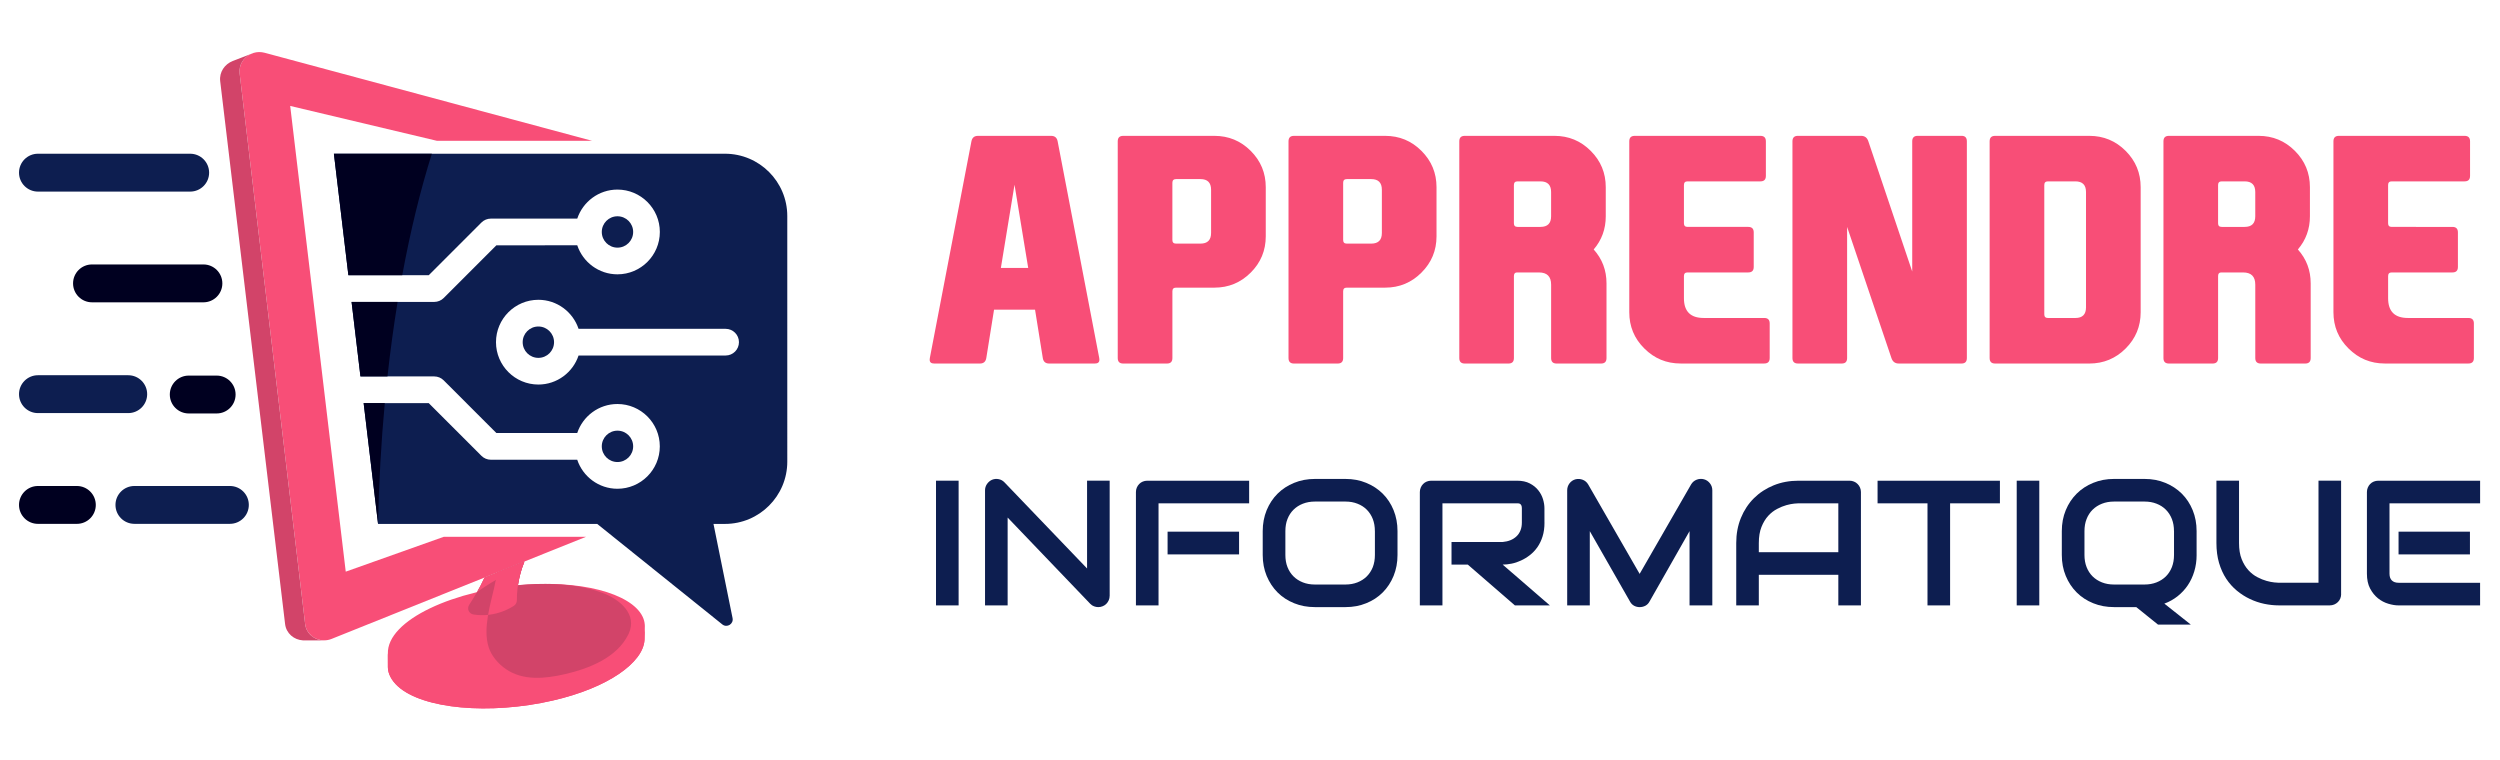 <?xml version="1.0" encoding="utf-8"?>
<!-- Generator: Adobe Illustrator 16.0.0, SVG Export Plug-In . SVG Version: 6.00 Build 0)  -->
<!DOCTYPE svg PUBLIC "-//W3C//DTD SVG 1.1//EN" "http://www.w3.org/Graphics/SVG/1.1/DTD/svg11.dtd">
<svg version="1.1" id="Calque_1" xmlns="http://www.w3.org/2000/svg" xmlns:xlink="http://www.w3.org/1999/xlink" x="0px" y="0px"
	 width="131.5px" height="40px" viewBox="0 0 131.5 40" enable-background="new 0 0 131.5 40" xml:space="preserve">
<g>
	<path fill="#FA7796" d="M20.659-65.506H7.15c-1.18,0-2.136-0.956-2.136-2.138v-13.507l-3.673-3.672v18.614
		c0,2.338,1.896,4.233,4.233,4.233h18.614L20.659-65.506z"/>
	<g>
		<path fill="#0D1E50" d="M12.521-66.705c-0.766,0-1.685-0.271-2.555-1.143c-1.611-1.612-1.09-3.344-0.589-4.034
			c0.03-0.043,0.066-0.084,0.105-0.124l10.513-10.512c0.4-0.401,1.05-0.401,1.45,0c0.401,0.401,0.401,1.05,0,1.45L11.024-70.644
			c-0.033,0.066-0.085,0.197-0.091,0.36c-0.015,0.317,0.148,0.648,0.484,0.983c0.667,0.668,1.22,0.568,1.415,0.503l0.499-0.498
			c0.4-0.399,1.05-0.399,1.45,0c0.4,0.399,0.4,1.05,0,1.45l-0.622,0.623c-0.061,0.06-0.128,0.111-0.201,0.156
			C13.649-66.88,13.134-66.705,12.521-66.705z"/>
	</g>
	<path fill="#0D1E50" d="M14.763-87.158c1.392-0.874,3.17-1.959,5.18-3.113c3.883-2.231,9.355-5.13,14.587-7.06
		c-0.523-0.23-1.1-0.359-1.71-0.359H5.574c-0.996,0-1.911,0.345-2.634,0.921l1.139,1.14c2.808-1.562,6.418-1.151,8.803,1.234
		C14.842-92.436,15.468-89.647,14.763-87.158z"/>
	<path fill="#0D1E50" d="M25.076-76.32c1.084-1.521,2.48-3.642,4.054-6.292c1.771-2.979,4.835-8.443,6.629-13.428
		c-7.638,2.697-16.162,7.765-20.449,10.469c2.668-1.088,5.844-0.552,8.01,1.614C25.387-81.893,25.97-78.907,25.076-76.32z"/>
	<path fill="#0D1E50" d="M30.533-81.777c-1.457,2.448-2.919,4.708-4.14,6.417c2.523-0.766,5.372-0.152,7.365,1.844
		c2.387,2.386,2.796,5.994,1.237,8.803l1.137,1.139c0.577-0.725,0.922-1.639,0.922-2.635v-27.246c0-0.359-0.044-0.708-0.13-1.042
		C35.057-89.667,32.219-84.612,30.533-81.777z"/>
</g>
<path fill="#0D1E50" d="M50.126-65.205l-0.38-1.615c-0.011-0.045-0.038-0.066-0.081-0.066h-3.086c-0.044,0-0.072,0.021-0.083,0.066
	l-0.38,1.615c-0.033,0.11-0.104,0.165-0.214,0.165h-1.997c-0.143,0-0.198-0.071-0.165-0.214l2.97-11.169
	c0.033-0.109,0.109-0.165,0.231-0.165h2.392c0.12,0,0.198,0.056,0.231,0.165l2.97,11.169l0.016,0.064c0,0.1-0.06,0.148-0.182,0.148
	h-2.012C50.235-65.04,50.159-65.094,50.126-65.205z M46.958-68.71c0.021,0.018,0.043,0.025,0.066,0.025h2.178
	c0.021,0,0.044-0.01,0.065-0.025c0.022-0.018,0.027-0.041,0.018-0.074l-1.139-4.783c-0.012-0.043-0.028-0.065-0.049-0.065
	c-0.023,0-0.039,0.022-0.051,0.065l-1.104,4.783C46.931-68.751,46.936-68.728,46.958-68.71z"/>
<path fill="#0D1E50" d="M54.679-65.312c-0.572-0.27-1.015-0.648-1.328-1.14c-0.313-0.489-0.47-1.053-0.47-1.69v-0.43
	c0-0.054,0.019-0.102,0.058-0.14c0.038-0.038,0.085-0.058,0.14-0.058h1.898c0.054,0,0.102,0.02,0.14,0.058
	c0.038,0.038,0.058,0.086,0.058,0.14v0.314c0,0.385,0.143,0.706,0.429,0.965s0.671,0.389,1.154,0.389c0.43,0,0.757-0.111,0.982-0.33
	c0.225-0.221,0.338-0.5,0.338-0.842c0-0.253-0.071-0.471-0.215-0.652c-0.143-0.181-0.343-0.352-0.602-0.511
	c-0.258-0.159-0.657-0.377-1.196-0.651c-0.66-0.33-1.198-0.637-1.616-0.924c-0.418-0.285-0.775-0.653-1.072-1.104
	c-0.298-0.451-0.445-0.996-0.445-1.634c0-0.639,0.151-1.196,0.453-1.676c0.303-0.479,0.729-0.846,1.279-1.104
	c0.55-0.258,1.177-0.387,1.88-0.387c0.737,0,1.392,0.139,1.964,0.42c0.571,0.28,1.018,0.674,1.336,1.18
	c0.319,0.507,0.479,1.089,0.479,1.749v0.33c0,0.055-0.019,0.102-0.058,0.141s-0.086,0.058-0.141,0.058h-1.897
	c-0.054,0-0.102-0.019-0.14-0.058s-0.058-0.086-0.058-0.141v-0.297c0-0.396-0.139-0.727-0.413-0.99
	c-0.274-0.264-0.648-0.396-1.121-0.396c-0.396,0-0.707,0.103-0.932,0.306c-0.227,0.203-0.339,0.485-0.339,0.851
	c0,0.252,0.066,0.473,0.198,0.66c0.132,0.188,0.335,0.364,0.609,0.535c0.275,0.17,0.693,0.395,1.255,0.668l0.346,0.198
	c0.638,0.353,1.136,0.657,1.493,0.916c0.357,0.258,0.657,0.585,0.899,0.979c0.241,0.396,0.362,0.875,0.362,1.437
	c0,1.001-0.338,1.796-1.014,2.384c-0.677,0.588-1.575,0.883-2.698,0.883C55.917-64.908,55.251-65.042,54.679-65.312z"/>
<path fill="#0D1E50" d="M63.258-65.312c-0.572-0.27-1.015-0.648-1.327-1.14c-0.313-0.489-0.472-1.053-0.472-1.69v-0.43
	c0-0.054,0.021-0.102,0.059-0.14c0.039-0.038,0.085-0.058,0.14-0.058h1.898c0.055,0,0.102,0.02,0.14,0.058
	c0.038,0.038,0.058,0.086,0.058,0.14v0.314c0,0.385,0.143,0.706,0.429,0.965c0.286,0.259,0.671,0.389,1.155,0.389
	c0.429,0,0.756-0.111,0.981-0.33c0.225-0.221,0.338-0.5,0.338-0.842c0-0.253-0.071-0.471-0.214-0.652
	c-0.144-0.181-0.345-0.352-0.603-0.511c-0.258-0.159-0.657-0.377-1.196-0.651c-0.66-0.33-1.198-0.637-1.616-0.924
	c-0.418-0.285-0.775-0.653-1.072-1.104c-0.298-0.451-0.445-0.996-0.445-1.634c0-0.639,0.15-1.196,0.453-1.676
	c0.303-0.479,0.729-0.846,1.278-1.104c0.55-0.258,1.177-0.387,1.881-0.387c0.737,0,1.392,0.139,1.963,0.42
	c0.573,0.28,1.019,0.674,1.336,1.18c0.32,0.507,0.479,1.089,0.479,1.749v0.33c0,0.055-0.021,0.102-0.058,0.141
	c-0.039,0.039-0.086,0.058-0.141,0.058h-1.896c-0.056,0-0.103-0.019-0.141-0.058s-0.059-0.086-0.059-0.141v-0.297
	c0-0.396-0.138-0.727-0.412-0.99s-0.649-0.396-1.121-0.396c-0.396,0-0.707,0.103-0.933,0.306s-0.338,0.485-0.338,0.851
	c0,0.252,0.065,0.473,0.198,0.66c0.132,0.188,0.336,0.364,0.61,0.535c0.275,0.17,0.692,0.395,1.254,0.668l0.346,0.198
	c0.638,0.353,1.136,0.657,1.493,0.916c0.357,0.258,0.657,0.585,0.899,0.979c0.242,0.396,0.362,0.875,0.362,1.437
	c0,1.001-0.338,1.796-1.016,2.384c-0.676,0.588-1.575,0.883-2.697,0.883C64.496-64.908,63.83-65.042,63.258-65.312z"/>
<path fill="#0D1E50" d="M72.083-65.369c-0.57-0.309-1.015-0.74-1.326-1.296c-0.313-0.555-0.471-1.194-0.471-1.922v-7.804
	c0-0.055,0.02-0.104,0.057-0.141c0.039-0.037,0.086-0.058,0.142-0.058h1.931c0.057,0,0.103,0.021,0.142,0.058
	c0.038,0.037,0.058,0.086,0.058,0.141v7.918c0,0.474,0.133,0.854,0.396,1.14s0.615,0.429,1.056,0.429s0.792-0.143,1.058-0.429
	c0.264-0.286,0.395-0.666,0.395-1.14v-7.918c0-0.055,0.02-0.104,0.059-0.141s0.086-0.058,0.141-0.058h1.932
	c0.055,0,0.102,0.021,0.139,0.058c0.039,0.037,0.06,0.086,0.06,0.141v7.804c0,0.728-0.157,1.367-0.472,1.922
	c-0.313,0.556-0.756,0.987-1.328,1.296c-0.57,0.307-1.23,0.461-1.979,0.461S72.656-65.062,72.083-65.369z"/>
<path fill="#0D1E50" d="M84.706-65.205l-1.668-4.554c-0.021-0.043-0.05-0.065-0.082-0.065h-1.039c-0.056,0-0.082,0.027-0.082,0.082
	v4.504c0,0.057-0.021,0.104-0.059,0.141c-0.039,0.039-0.085,0.059-0.141,0.059h-1.93c-0.057,0-0.104-0.02-0.142-0.059
	c-0.038-0.037-0.058-0.084-0.058-0.141V-76.39c0-0.055,0.02-0.104,0.058-0.141s0.085-0.058,0.142-0.058h4.024
	c0.647,0,1.226,0.146,1.731,0.437c0.506,0.293,0.896,0.701,1.172,1.229c0.273,0.528,0.412,1.133,0.412,1.813
	c0,0.705-0.154,1.314-0.463,1.832c-0.308,0.518-0.742,0.901-1.303,1.154c-0.056,0.021-0.07,0.061-0.05,0.115l1.881,4.734
	c0.011,0.021,0.017,0.049,0.017,0.082c0,0.1-0.061,0.148-0.182,0.148h-2.012C84.814-65.04,84.737-65.094,84.706-65.205z
	 M81.834-74.508v2.819c0,0.057,0.026,0.084,0.082,0.084h1.436c0.406,0,0.736-0.137,0.99-0.404c0.253-0.271,0.38-0.631,0.38-1.081
	c0-0.462-0.127-0.827-0.38-1.097c-0.254-0.271-0.584-0.405-0.99-0.405h-1.436C81.861-74.592,81.834-74.562,81.834-74.508z"/>
<path fill="#0D1E50" d="M94.504-65.205l-0.379-1.615c-0.013-0.045-0.039-0.066-0.082-0.066h-3.086c-0.045,0-0.071,0.021-0.082,0.066
	l-0.381,1.615c-0.031,0.11-0.104,0.165-0.215,0.165h-1.996c-0.143,0-0.197-0.071-0.164-0.214l2.971-11.169
	c0.031-0.109,0.109-0.165,0.229-0.165h2.392c0.121,0,0.199,0.056,0.231,0.165l2.97,11.169l0.018,0.064
	c0,0.1-0.061,0.148-0.182,0.148h-2.014C94.613-65.04,94.538-65.094,94.504-65.205z M91.336-68.71
	c0.021,0.018,0.043,0.025,0.066,0.025h2.178c0.021,0,0.043-0.01,0.065-0.025s0.026-0.041,0.017-0.074l-1.139-4.783
	c-0.012-0.043-0.027-0.065-0.049-0.065s-0.039,0.022-0.051,0.065l-1.104,4.783C91.309-68.751,91.315-68.728,91.336-68.71z"/>
<path fill="#0D1E50" d="M103.883-76.529c0.037-0.039,0.086-0.059,0.141-0.059h1.914c0.055,0,0.102,0.02,0.141,0.059
	c0.039,0.036,0.059,0.086,0.059,0.139v11.152c0,0.057-0.02,0.104-0.059,0.141c-0.039,0.039-0.086,0.059-0.141,0.059h-2.014
	c-0.109,0-0.188-0.05-0.23-0.148l-3.15-6.715c-0.021-0.033-0.043-0.049-0.065-0.049s-0.033,0.021-0.033,0.065l0.017,6.647
	c0,0.057-0.02,0.104-0.058,0.141c-0.038,0.039-0.085,0.059-0.14,0.059H98.35c-0.055,0-0.104-0.02-0.141-0.059
	c-0.039-0.037-0.059-0.084-0.059-0.141V-76.39c0-0.055,0.02-0.104,0.059-0.141c0.037-0.037,0.086-0.058,0.141-0.058h1.996
	c0.109,0,0.188,0.05,0.23,0.147l3.15,6.715c0.021,0.033,0.045,0.051,0.066,0.051c0.021,0,0.033-0.023,0.033-0.067v-6.647
	C103.827-76.443,103.845-76.493,103.883-76.529z"/>
<path fill="#0D1E50" d="M109.484-65.353c-0.571-0.297-1.015-0.722-1.328-1.271s-0.471-1.188-0.471-1.913v-4.586
	c0-0.715,0.157-1.346,0.471-1.891c0.314-0.543,0.757-0.965,1.328-1.262s1.229-0.444,1.979-0.444c0.746,0,1.406,0.146,1.979,0.437
	c0.572,0.292,1.016,0.702,1.328,1.229c0.313,0.528,0.471,1.144,0.471,1.847v0.084c0,0.055-0.02,0.104-0.059,0.146
	c-0.038,0.045-0.085,0.067-0.141,0.067l-1.931,0.081c-0.132,0-0.196-0.061-0.196-0.182v-0.215c0-0.449-0.134-0.813-0.397-1.088
	c-0.265-0.275-0.615-0.412-1.056-0.412c-0.439,0-0.791,0.137-1.056,0.412c-0.265,0.274-0.396,0.639-0.396,1.088v4.834
	c0,0.451,0.132,0.812,0.396,1.082c0.265,0.269,0.615,0.402,1.056,0.402c0.439,0,0.791-0.135,1.056-0.402
	c0.265-0.271,0.397-0.631,0.397-1.082v-0.213c0-0.121,0.064-0.183,0.196-0.183l1.931,0.083c0.056,0,0.103,0.02,0.141,0.059
	c0.039,0.037,0.059,0.084,0.059,0.141v0.049c0,0.704-0.156,1.325-0.471,1.864s-0.756,0.954-1.328,1.245
	c-0.572,0.292-1.232,0.438-1.979,0.438C110.715-64.908,110.056-65.056,109.484-65.353z"/>
<path fill="#0D1E50" d="M123.696-74.648c-0.037,0.037-0.085,0.057-0.14,0.057h-4.423c-0.055,0-0.081,0.029-0.081,0.084v2.572
	c0,0.056,0.026,0.082,0.081,0.082h2.757c0.055,0,0.103,0.021,0.14,0.059c0.038,0.039,0.059,0.085,0.059,0.141v1.602
	c0,0.054-0.021,0.102-0.059,0.14c-0.037,0.039-0.085,0.058-0.14,0.058h-2.757c-0.055,0-0.081,0.027-0.081,0.082v2.656
	c0,0.057,0.026,0.083,0.081,0.083h4.423c0.055,0,0.103,0.019,0.14,0.058c0.039,0.039,0.059,0.086,0.059,0.142v1.601
	c0,0.055-0.02,0.103-0.059,0.141c-0.037,0.037-0.085,0.058-0.14,0.058h-6.632c-0.057,0-0.104-0.021-0.141-0.058
	c-0.039-0.038-0.059-0.086-0.059-0.141V-76.39c0-0.055,0.02-0.104,0.059-0.141c0.037-0.037,0.084-0.058,0.141-0.058h6.632
	c0.055,0,0.103,0.021,0.14,0.058c0.039,0.037,0.059,0.086,0.059,0.141v1.601C123.754-74.734,123.735-74.687,123.696-74.648z"/>
<path fill="#0D1E50" d="M126.625-65.312c-0.572-0.27-1.016-0.648-1.328-1.14c-0.313-0.489-0.471-1.053-0.471-1.69v-0.43
	c0-0.054,0.02-0.102,0.059-0.14c0.037-0.038,0.085-0.058,0.14-0.058h1.897c0.055,0,0.103,0.02,0.141,0.058s0.057,0.086,0.057,0.14
	v0.314c0,0.385,0.145,0.706,0.43,0.965c0.287,0.259,0.671,0.389,1.156,0.389c0.428,0,0.756-0.111,0.979-0.33
	c0.226-0.221,0.339-0.5,0.339-0.842c0-0.253-0.07-0.471-0.214-0.652c-0.144-0.181-0.345-0.352-0.603-0.511
	c-0.26-0.159-0.658-0.377-1.196-0.651c-0.66-0.33-1.198-0.637-1.617-0.924c-0.418-0.285-0.774-0.653-1.071-1.104
	c-0.298-0.451-0.445-0.996-0.445-1.634c0-0.639,0.15-1.196,0.453-1.676c0.303-0.479,0.729-0.846,1.278-1.104
	c0.55-0.258,1.177-0.387,1.882-0.387c0.736,0,1.391,0.139,1.963,0.42c0.572,0.28,1.018,0.674,1.336,1.18
	c0.318,0.507,0.479,1.089,0.479,1.749v0.33c0,0.055-0.02,0.102-0.059,0.141c-0.037,0.039-0.084,0.058-0.14,0.058h-1.896
	c-0.057,0-0.104-0.019-0.141-0.058c-0.039-0.039-0.06-0.086-0.06-0.141v-0.297c0-0.396-0.138-0.727-0.412-0.99
	s-0.649-0.396-1.122-0.396c-0.396,0-0.706,0.103-0.932,0.306c-0.227,0.203-0.338,0.485-0.338,0.851c0,0.252,0.064,0.473,0.197,0.66
	s0.336,0.364,0.609,0.535c0.275,0.17,0.691,0.395,1.255,0.668l0.347,0.198c0.637,0.353,1.135,0.657,1.492,0.916
	c0.357,0.258,0.656,0.585,0.899,0.979c0.241,0.396,0.362,0.875,0.362,1.437c0,1.001-0.338,1.796-1.016,2.384
	c-0.677,0.588-1.574,0.883-2.697,0.883C127.862-64.908,127.197-65.042,126.625-65.312z"/>
<g>
	<path fill="#0D1E50" d="M47.654-81.684h-2.228v-12.553h8.537c0.811,0,1.538,0.11,2.186,0.329c0.646,0.22,1.2,0.534,1.662,0.945
		c0.461,0.41,0.815,0.902,1.063,1.477c0.247,0.573,0.371,1.214,0.371,1.923s-0.124,1.353-0.372,1.932
		c-0.247,0.58-0.603,1.074-1.064,1.485c-0.462,0.41-1.017,0.729-1.664,0.953s-1.377,0.337-2.188,0.337h-6.303V-81.684z M47.654-87.1
		h6.305c0.946,0,1.692-0.223,2.239-0.667c0.547-0.444,0.82-1.043,0.82-1.797c0-0.753-0.273-1.353-0.82-1.797
		c-0.547-0.444-1.293-0.666-2.239-0.666h-6.305V-87.1z"/>
	<path fill="#0D1E50" d="M62.13-81.684h-2.228v-12.553h9.364c0.675,0,1.285,0.102,1.831,0.304c0.545,0.203,1.012,0.487,1.399,0.853
		c0.389,0.365,0.688,0.807,0.902,1.324c0.214,0.517,0.32,1.091,0.32,1.721c0,1.002-0.247,1.843-0.742,2.522
		c-0.495,0.681-1.164,1.167-2.008,1.46l2.193,4.37H70.68l-2.146-4.134H62.13V-81.684z M62.13-88.062h7.133
		c0.676,0,1.217-0.178,1.622-0.531c0.406-0.354,0.609-0.836,0.609-1.443c0-0.607-0.203-1.091-0.609-1.45
		c-0.405-0.36-0.946-0.54-1.622-0.54H62.13V-88.062z"/>
	<path fill="#0D1E50" d="M82.36-81.193c-1.17,0-2.23-0.164-3.181-0.489c-0.951-0.327-1.765-0.785-2.438-1.376
		c-0.675-0.59-1.197-1.302-1.568-2.134s-0.557-1.755-0.557-2.768c0-1.012,0.186-1.937,0.557-2.775
		c0.371-0.838,0.895-1.555,1.568-2.15c0.676-0.597,1.487-1.058,2.438-1.384c0.95-0.326,2.011-0.489,3.181-0.489
		c1.158,0,2.213,0.163,3.163,0.489s1.765,0.787,2.438,1.384c0.675,0.596,1.197,1.313,1.567,2.15
		c0.371,0.839,0.558,1.764,0.558,2.775c0,1.013-0.187,1.936-0.558,2.768c-0.37,0.832-0.894,1.544-1.567,2.134
		c-0.676,0.591-1.488,1.049-2.438,1.376C84.573-81.357,83.519-81.193,82.36-81.193z M82.36-92.549c-0.82,0-1.572,0.109-2.253,0.328
		c-0.681,0.22-1.263,0.531-1.746,0.935c-0.483,0.405-0.856,0.888-1.122,1.449c-0.265,0.561-0.396,1.184-0.396,1.869
		c0,0.674,0.133,1.291,0.396,1.853c0.264,0.563,0.639,1.044,1.122,1.448s1.065,0.716,1.746,0.935
		c0.681,0.219,1.433,0.328,2.253,0.328s1.568-0.109,2.243-0.328c0.676-0.219,1.255-0.53,1.737-0.935
		c0.484-0.405,0.857-0.887,1.123-1.448c0.264-0.562,0.396-1.179,0.396-1.853c0-0.686-0.133-1.308-0.396-1.869
		c-0.266-0.562-0.639-1.044-1.123-1.449c-0.482-0.403-1.063-0.715-1.737-0.935C83.929-92.439,83.181-92.549,82.36-92.549z"/>
</g>
<g>
	<path fill="#FA7796" d="M132.333-89.978H93.42c0.187,0.63,0.283,1.3,0.283,2.017c0,0.475-0.045,0.928-0.125,1.362h37.437
		L132.333-89.978z"/>
</g>
<circle fill="#0D1E50" cx="32.479" cy="12.201" r="0.825"/>
<circle fill="#0D1E50" cx="32.479" cy="23.478" r="0.825"/>
<circle fill="#0D1E50" cx="28.318" cy="17.999" r="0.825"/>
<path fill="#0D1E50" d="M38.133,8.086h-20.57l0.762,6.391h4.227l2.771-2.772c0.132-0.132,0.31-0.206,0.497-0.206h4.544
	c0.295-0.886,1.131-1.527,2.115-1.527c1.229,0,2.229,1,2.229,2.229s-1,2.229-2.229,2.229c-0.984,0-1.82-0.641-2.115-1.527H26.11
	l-2.772,2.772c-0.131,0.132-0.31,0.206-0.496,0.206h-4.35l0.467,3.919h3.882c0.187,0,0.365,0.074,0.496,0.205l2.772,2.772h4.253
	c0.295-0.886,1.131-1.526,2.115-1.526c1.229,0,2.229,0.999,2.229,2.229c0,1.229-1,2.229-2.229,2.229
	c-0.984,0-1.82-0.642-2.115-1.527H25.82c-0.187,0-0.365-0.074-0.497-0.206l-2.771-2.771h-3.424l0.757,6.348l0,0.003l0,0.002h11.528
	l6.584,5.289c0.247,0.191,0.598-0.027,0.536-0.333l-1.004-4.956h0.604c1.81,0,3.278-1.467,3.278-3.277V11.364
	C41.411,9.553,39.943,8.086,38.133,8.086z M38.167,18.7h-7.735c-0.294,0.886-1.131,1.527-2.114,1.527c-1.229,0-2.229-1-2.229-2.229
	c0-1.229,1-2.229,2.229-2.229c0.983,0,1.819,0.641,2.114,1.527h7.735c0.388,0,0.702,0.314,0.702,0.702
	C38.869,18.386,38.555,18.7,38.167,18.7z"/>
<path fill="#000020" d="M20.24,21.202c-0.189,2.041-0.31,4.165-0.355,6.348v0.003l-0.758-6.351H20.24z"/>
<path fill="#000020" d="M20.914,15.88c-0.206,1.262-0.384,2.571-0.533,3.919h-1.421l-0.467-3.919H20.914z"/>
<path fill="#000020" d="M22.715,8.086c-0.605,1.924-1.129,4.07-1.557,6.391h-2.833l-0.762-6.391H22.715z"/>
<path fill="#F84E77" d="M18.186,30.069L15.264,5.572l7.712,1.833h8.162l-17.222-4.63c-0.198-0.053-0.394-0.046-0.573,0.007l-0.001,0
	l-0.155,0.06c-0.376,0.181-0.636,0.578-0.582,1.026l3.445,28.957c0.061,0.511,0.503,0.858,0.994,0.858h0.006
	c0.129,0,0.261-0.024,0.391-0.076l8.046-3.229l0.654-0.263l1.444-0.579h0l3.24-1.3h-7.481L18.186,30.069z"/>
<path fill="#D24469" d="M17.044,33.685h-1.111v-0.001c-0.468-0.027-0.878-0.367-0.937-0.857L11.582,4.269
	c-0.057-0.478,0.24-0.897,0.657-1.059l0.033-0.013l0.915-0.354c-0.376,0.181-0.636,0.577-0.582,1.026l3.445,28.957
	C16.11,33.336,16.552,33.685,17.044,33.685z"/>
<g>
	<path fill="#F84E77" d="M33.919,32.93l-0.002,0.08l-0.013,0.567c0,0.026,0,0.052-0.002,0.079v0.008
		c-0.074,1.188-1.913,2.516-4.828,3.185c-0.411,0.095-0.825,0.173-1.243,0.235c-0.412,0.061-0.825,0.107-1.24,0.137
		c-0.4,0.029-0.803,0.044-1.204,0.041c-0.38-0.002-0.761-0.02-1.139-0.053c-0.35-0.033-0.699-0.08-1.045-0.146
		c-0.312-0.061-0.621-0.137-0.923-0.237c-0.265-0.087-0.525-0.192-0.772-0.325c-0.211-0.113-0.415-0.248-0.592-0.412
		c-0.154-0.141-0.289-0.307-0.384-0.494c-0.079-0.158-0.13-0.322-0.13-0.498c0-0.125-0.002-0.709-0.002-0.711h0.002
		c-0.062-1.776,3.532-3.393,7.395-3.641c3.254-0.207,5.746,0.651,6.083,1.902c0.019,0.07,0.031,0.143,0.036,0.216
		C33.918,32.885,33.919,32.908,33.919,32.93z"/>
	<path fill="#D24469" d="M27.445,29.92c-0.141,0.442-0.261,1.01-0.258,1.658c0,0.115-0.059,0.227-0.161,0.291
		c-0.238,0.152-0.719,0.407-1.352,0.474c-0.237,0.024-0.495,0.023-0.769-0.021c-0.242-0.038-0.358-0.305-0.225-0.508
		c0.104-0.162,0.231-0.363,0.362-0.589c0.152-0.26,0.309-0.552,0.443-0.847l0.654-0.263l1.443-0.579h0
		C27.538,29.65,27.491,29.779,27.445,29.92z"/>
	<path fill="#F84E77" d="M33.917,33.01l-0.013,0.567c0,0.026,0,0.052-0.002,0.079v0.008c-0.074,1.188-1.913,2.516-4.828,3.185
		c-0.411,0.095-0.825,0.173-1.242,0.235c-0.412,0.061-0.826,0.107-1.241,0.137c-0.4,0.029-0.803,0.043-1.204,0.041
		c-0.38-0.002-0.761-0.02-1.139-0.054c-0.351-0.032-0.7-0.079-1.045-0.146c-0.312-0.061-0.621-0.138-0.923-0.237
		c-0.265-0.087-0.525-0.192-0.772-0.325c-0.212-0.113-0.415-0.248-0.592-0.411c-0.154-0.142-0.29-0.308-0.384-0.495
		c-0.079-0.158-0.13-0.322-0.13-0.498c0-0.125-0.002-0.709-0.002-0.711h0.002c0.002,0.066,0.009,0.133,0.022,0.199
		c0.359,1.895,4.67,2.537,8.665,1.618C32.012,35.531,33.853,34.198,33.917,33.01z"/>
	<path fill="#D24469" d="M33.067,33.337c-0.006,0.014-0.013,0.027-0.02,0.04c-0.599,1.221-2.069,1.792-3.334,2.084
		c-1.044,0.239-2.198,0.359-3.108-0.27c-0.393-0.271-0.751-0.684-0.899-1.139c-0.168-0.519-0.13-1.1-0.045-1.635
		c0.078-0.49,0.207-0.973,0.322-1.457c0.071-0.299,0.122-0.582,0.157-0.845l1.443-0.579h0c-0.128,0.316-0.265,0.741-0.34,1.244
		c0.016-0.001,0.032-0.002,0.048-0.004c0.042-0.004,0.085-0.008,0.127-0.012s0.084-0.008,0.127-0.01
		c0.064-0.006,0.129-0.01,0.193-0.014c0.148-0.01,0.293-0.017,0.438-0.021c0.17-0.006,0.338-0.008,0.502-0.007h0.04
		c1.002,0.009,2.032,0.123,2.967,0.47C32.577,31.514,33.551,32.299,33.067,33.337z"/>
	<path fill="#F84E77" d="M27.187,31.578c0,0.115-0.059,0.227-0.161,0.291c-0.238,0.152-0.719,0.407-1.352,0.474
		c0.079-0.466,0.2-0.923,0.309-1.382c0.071-0.299,0.122-0.582,0.157-0.845l1.443-0.579C27.393,30.008,27.183,30.723,27.187,31.578z"
		/>
	<path fill="#F84E77" d="M27.584,29.537c-0.035,0.086-0.071,0.182-0.105,0.285c-1.214,0.457-2.39,1.325-2.39,1.325
		c0.137-0.239,0.277-0.503,0.398-0.769L27.584,29.537z"/>
</g>
<path fill="#0D1E50" d="M1.996,10.078h8.008c0.55,0,0.996-0.446,0.996-0.996c0-0.55-0.446-0.996-0.996-0.996H1.996
	C1.446,8.086,1,8.532,1,9.082C1,9.632,1.446,10.078,1.996,10.078z"/>
<path fill="#000020" d="M4.839,13.91c-0.55,0-0.996,0.446-0.996,0.996s0.446,0.996,0.996,0.996H10.7c0.55,0,0.996-0.446,0.996-0.996
	S11.25,13.91,10.7,13.91H4.839z"/>
<path fill="#000020" d="M9.928,19.756c-0.55,0-0.996,0.446-0.996,0.996c0,0.551,0.446,0.996,0.996,0.996h1.468
	c0.55,0,0.996-0.445,0.996-0.996c0-0.549-0.446-0.996-0.996-0.996H9.928z"/>
<path fill="#0D1E50" d="M1.996,21.729h4.749c0.55,0,0.996-0.445,0.996-0.996c0-0.55-0.446-0.996-0.996-0.996H1.996
	C1.446,19.737,1,20.183,1,20.732C1,21.283,1.446,21.729,1.996,21.729z"/>
<path fill="#0D1E50" d="M12.093,25.563H7.07c-0.55,0-0.996,0.446-0.996,0.995c0,0.551,0.446,0.996,0.996,0.996h5.022
	c0.55,0,0.996-0.445,0.996-0.996C13.089,26.01,12.643,25.563,12.093,25.563z"/>
<path fill="#000020" d="M4.042,25.563H1.996C1.446,25.563,1,26.01,1,26.559c0,0.551,0.446,0.996,0.996,0.996h2.047
	c0.55,0,0.996-0.445,0.996-0.996C5.038,26.01,4.593,25.563,4.042,25.563z"/>
<g>
	<path fill="#F84E77" d="M52.287,16.287l-0.408,2.547c-0.032,0.192-0.144,0.288-0.335,0.288h-2.403c-0.16,0-0.24-0.066-0.24-0.2
		c0-0.026,0.002-0.056,0.008-0.088l2.188-11.4c0.037-0.193,0.152-0.288,0.343-0.288h3.849c0.191,0,0.306,0.095,0.343,0.288
		l2.188,11.4c0.005,0.032,0.008,0.062,0.008,0.088c0,0.134-0.08,0.2-0.239,0.2h-2.403c-0.192,0-0.304-0.096-0.335-0.288
		l-0.408-2.547H52.287z M53.364,9.716l-0.718,4.376h1.437L53.364,9.716z"/>
	<path fill="#F84E77" d="M66.579,12.431c0,0.746-0.264,1.381-0.791,1.908s-1.164,0.791-1.908,0.791h-2.02
		c-0.128,0-0.192,0.063-0.192,0.191v3.513c0,0.192-0.096,0.288-0.287,0.288h-2.3c-0.192,0-0.288-0.096-0.288-0.288v-11.4
		c0-0.193,0.096-0.288,0.288-0.288h4.799c0.744,0,1.381,0.263,1.908,0.79s0.791,1.163,0.791,1.908V12.431z M61.667,9.613v3.01
		c0,0.128,0.064,0.191,0.192,0.191h1.285c0.372,0,0.559-0.186,0.559-0.56V9.98c0-0.373-0.187-0.56-0.559-0.56H61.86
		C61.732,9.421,61.667,9.485,61.667,9.613z"/>
	<path fill="#F84E77" d="M75.561,12.431c0,0.746-0.264,1.381-0.792,1.908c-0.526,0.527-1.162,0.791-1.908,0.791h-2.02
		c-0.128,0-0.191,0.063-0.191,0.191v3.513c0,0.192-0.097,0.288-0.287,0.288h-2.3c-0.191,0-0.287-0.096-0.287-0.288v-11.4
		c0-0.193,0.096-0.288,0.287-0.288h4.798c0.746,0,1.382,0.263,1.908,0.79c0.528,0.527,0.792,1.163,0.792,1.908V12.431z M70.65,9.613
		v3.01c0,0.128,0.063,0.191,0.191,0.191h1.286c0.372,0,0.559-0.186,0.559-0.56V9.98c0-0.373-0.187-0.56-0.559-0.56h-1.286
		C70.713,9.421,70.65,9.485,70.65,9.613z"/>
	<path fill="#F84E77" d="M83.832,13.126c0.447,0.5,0.67,1.093,0.67,1.78v3.928c0,0.192-0.095,0.288-0.286,0.288h-2.34
		c-0.191,0-0.287-0.096-0.287-0.288v-3.863c0-0.427-0.214-0.64-0.639-0.64h-1.158c-0.106,0-0.16,0.063-0.16,0.191v4.312
		c0,0.192-0.095,0.288-0.287,0.288h-2.299c-0.192,0-0.287-0.096-0.287-0.288v-11.4c0-0.193,0.095-0.288,0.287-0.288h4.719
		c0.745,0,1.381,0.263,1.907,0.79c0.528,0.527,0.791,1.163,0.791,1.908v1.533c0,0.666-0.21,1.246-0.631,1.741V13.126z M79.631,9.732
		v2.013c0,0.128,0.064,0.19,0.191,0.19h1.207c0.372,0,0.559-0.186,0.559-0.559V10.1c0-0.373-0.187-0.56-0.559-0.56h-1.207
		C79.696,9.54,79.631,9.604,79.631,9.732z"/>
	<path fill="#F84E77" d="M85.7,16.424v-8.99c0-0.193,0.096-0.288,0.288-0.288h6.611c0.19,0,0.286,0.095,0.286,0.288v1.819
		c0,0.192-0.096,0.287-0.286,0.287h-3.834c-0.127,0-0.19,0.064-0.19,0.192v2.013c0,0.128,0.063,0.19,0.19,0.19h3.194
		c0.191,0,0.287,0.097,0.287,0.288v1.82c0,0.191-0.096,0.287-0.287,0.287h-3.194c-0.127,0-0.19,0.063-0.19,0.191v1.166
		c0,0.692,0.346,1.038,1.038,1.038h3.186c0.19,0,0.287,0.096,0.287,0.287v1.82c0,0.192-0.097,0.288-0.287,0.288h-4.399
		c-0.746,0-1.382-0.264-1.908-0.791C85.962,17.805,85.7,17.169,85.7,16.424z"/>
	<path fill="#F84E77" d="M100.583,14.283v-6.85c0-0.193,0.097-0.288,0.287-0.288h2.308c0.186,0,0.279,0.095,0.279,0.288v11.4
		c0,0.192-0.094,0.288-0.279,0.288h-3.305c-0.192,0-0.319-0.096-0.384-0.288l-2.331-6.898v6.898c0,0.192-0.094,0.288-0.279,0.288
		h-2.308c-0.192,0-0.288-0.096-0.288-0.288v-11.4c0-0.193,0.096-0.288,0.288-0.288h3.321c0.191,0,0.32,0.095,0.383,0.288
		L100.583,14.283z"/>
	<path fill="#F84E77" d="M112.599,16.424c0,0.745-0.264,1.381-0.79,1.907c-0.527,0.527-1.164,0.791-1.908,0.791h-4.958
		c-0.192,0-0.288-0.096-0.288-0.288v-11.4c0-0.193,0.096-0.288,0.288-0.288h4.958c0.744,0,1.381,0.263,1.908,0.79
		c0.526,0.527,0.79,1.163,0.79,1.908V16.424z M107.53,16.535c0,0.128,0.063,0.191,0.19,0.191h1.446c0.371,0,0.558-0.187,0.558-0.559
		V10.1c0-0.373-0.187-0.56-0.558-0.56h-1.446c-0.127,0-0.19,0.064-0.19,0.192V16.535z"/>
	<path fill="#F84E77" d="M120.872,13.126c0.447,0.5,0.67,1.093,0.67,1.78v3.928c0,0.192-0.095,0.288-0.287,0.288h-2.34
		c-0.19,0-0.287-0.096-0.287-0.288v-3.863c0-0.427-0.213-0.64-0.639-0.64h-1.157c-0.106,0-0.16,0.063-0.16,0.191v4.312
		c0,0.192-0.096,0.288-0.287,0.288h-2.299c-0.193,0-0.288-0.096-0.288-0.288v-11.4c0-0.193,0.095-0.288,0.288-0.288h4.718
		c0.745,0,1.381,0.263,1.908,0.79s0.79,1.163,0.79,1.908v1.533c0,0.666-0.21,1.246-0.63,1.741V13.126z M116.671,9.732v2.013
		c0,0.128,0.063,0.19,0.191,0.19h1.206c0.373,0,0.559-0.186,0.559-0.559V10.1c0-0.373-0.186-0.56-0.559-0.56h-1.206
		C116.735,9.54,116.671,9.604,116.671,9.732z"/>
	<path fill="#F84E77" d="M122.739,16.424v-8.99c0-0.193,0.096-0.288,0.288-0.288h6.611c0.191,0,0.287,0.095,0.287,0.288v1.819
		c0,0.192-0.096,0.287-0.287,0.287h-3.834c-0.127,0-0.19,0.064-0.19,0.192v2.013c0,0.128,0.063,0.19,0.19,0.19H129
		c0.191,0,0.286,0.097,0.286,0.288v1.82c0,0.191-0.095,0.287-0.286,0.287h-3.195c-0.127,0-0.19,0.063-0.19,0.191v1.166
		c0,0.692,0.346,1.038,1.038,1.038h3.186c0.191,0,0.287,0.096,0.287,0.287v1.82c0,0.192-0.096,0.288-0.287,0.288h-4.399
		c-0.745,0-1.381-0.264-1.908-0.791C123.002,17.805,122.739,17.169,122.739,16.424z"/>
</g>
<g>
	<path fill="#0D1E50" d="M50.423,31.844h-1.189v-6.56h1.189V31.844z"/>
	<path fill="#0D1E50" d="M58.368,31.336c0,0.086-0.016,0.164-0.048,0.237s-0.075,0.137-0.128,0.19
		c-0.053,0.053-0.117,0.096-0.19,0.125c-0.073,0.031-0.151,0.046-0.233,0.046c-0.073,0-0.147-0.013-0.221-0.041
		c-0.075-0.027-0.142-0.07-0.2-0.132l-4.346-4.538v4.62h-1.189v-6.052c0-0.121,0.034-0.232,0.103-0.332
		c0.069-0.099,0.156-0.173,0.263-0.222c0.113-0.046,0.229-0.058,0.348-0.034c0.119,0.022,0.222,0.078,0.307,0.167l4.346,4.532
		v-4.619h1.189V31.336z"/>
	<path fill="#0D1E50" d="M65.706,26.474h-4.767v5.37H59.75v-5.961c0-0.082,0.015-0.16,0.045-0.232
		c0.031-0.073,0.073-0.138,0.126-0.192c0.053-0.056,0.117-0.098,0.19-0.128c0.073-0.03,0.152-0.046,0.237-0.046h5.357V26.474z
		 M65.175,29.163h-3.76v-1.199h3.76V29.163z"/>
	<path fill="#0D1E50" d="M73.509,29.191c0,0.399-0.069,0.766-0.206,1.102c-0.137,0.335-0.328,0.625-0.571,0.869
		c-0.244,0.244-0.533,0.434-0.868,0.568c-0.332,0.137-0.696,0.204-1.089,0.204h-1.611c-0.394,0-0.758-0.067-1.093-0.204
		c-0.336-0.135-0.626-0.324-0.87-0.568c-0.243-0.244-0.434-0.534-0.574-0.869c-0.138-0.336-0.208-0.702-0.208-1.102v-1.254
		c0-0.396,0.07-0.764,0.208-1.102c0.14-0.336,0.331-0.625,0.574-0.868c0.244-0.242,0.534-0.433,0.87-0.569
		c0.335-0.138,0.699-0.206,1.093-0.206h1.611c0.393,0,0.757,0.068,1.089,0.206c0.335,0.137,0.624,0.327,0.868,0.569
		c0.243,0.243,0.435,0.532,0.571,0.868c0.137,0.338,0.206,0.705,0.206,1.102V29.191z M72.319,27.938c0-0.235-0.037-0.448-0.11-0.638
		c-0.075-0.191-0.181-0.354-0.316-0.49s-0.299-0.241-0.49-0.315c-0.189-0.075-0.399-0.113-0.627-0.113h-1.611
		c-0.232,0-0.443,0.038-0.634,0.113c-0.19,0.074-0.354,0.18-0.491,0.315c-0.138,0.136-0.243,0.299-0.318,0.49
		c-0.075,0.189-0.111,0.402-0.111,0.638v1.254c0,0.233,0.036,0.447,0.111,0.638c0.075,0.189,0.181,0.353,0.318,0.489
		c0.137,0.136,0.301,0.24,0.491,0.315s0.401,0.112,0.634,0.112h1.601c0.232,0,0.442-0.037,0.634-0.112
		c0.19-0.075,0.355-0.18,0.492-0.315c0.136-0.137,0.243-0.3,0.318-0.489c0.073-0.19,0.11-0.404,0.11-0.638V27.938z"/>
	<path fill="#0D1E50" d="M81.24,27.488c0,0.272-0.033,0.514-0.101,0.729c-0.066,0.212-0.158,0.401-0.271,0.564
		c-0.114,0.162-0.247,0.302-0.396,0.418c-0.15,0.116-0.307,0.212-0.47,0.285c-0.163,0.076-0.327,0.131-0.494,0.164
		c-0.165,0.033-0.322,0.05-0.468,0.05l2.482,2.146h-1.839l-2.478-2.146H76.35v-1.189h2.69c0.148-0.013,0.285-0.044,0.408-0.094
		c0.124-0.05,0.23-0.118,0.32-0.204c0.091-0.085,0.159-0.188,0.208-0.309c0.049-0.12,0.074-0.258,0.074-0.414v-0.75
		c0-0.066-0.009-0.119-0.026-0.152c-0.017-0.035-0.038-0.062-0.063-0.078c-0.026-0.018-0.055-0.027-0.083-0.03
		c-0.029-0.003-0.057-0.004-0.08-0.004h-3.925v5.37h-1.189v-5.961c0-0.082,0.016-0.16,0.046-0.232
		c0.03-0.073,0.072-0.138,0.126-0.192c0.053-0.056,0.116-0.098,0.189-0.128c0.074-0.03,0.152-0.046,0.237-0.046h4.516
		c0.265,0,0.488,0.048,0.673,0.145c0.183,0.095,0.331,0.216,0.445,0.361c0.115,0.144,0.196,0.301,0.247,0.468
		c0.05,0.169,0.075,0.325,0.075,0.472V27.488z"/>
	<path fill="#0D1E50" d="M90.068,31.844H88.87v-3.906l-2.109,3.709c-0.051,0.095-0.124,0.166-0.216,0.216
		c-0.094,0.048-0.193,0.072-0.3,0.072c-0.104,0-0.201-0.024-0.291-0.072c-0.091-0.05-0.161-0.121-0.213-0.216l-2.118-3.709v3.906
		h-1.189v-6.052c0-0.137,0.041-0.26,0.122-0.367c0.08-0.105,0.187-0.179,0.317-0.214c0.063-0.016,0.129-0.021,0.193-0.017
		c0.063,0.005,0.124,0.02,0.185,0.042c0.06,0.022,0.113,0.055,0.162,0.096s0.09,0.091,0.124,0.148l2.708,4.707l2.708-4.707
		c0.069-0.116,0.166-0.198,0.289-0.247c0.124-0.049,0.254-0.057,0.388-0.022c0.128,0.035,0.232,0.108,0.314,0.214
		c0.084,0.107,0.124,0.23,0.124,0.367V31.844z"/>
	<path fill="#0D1E50" d="M97.885,31.844h-1.189v-1.61h-4.182v1.61h-1.188v-3.28c0-0.479,0.082-0.919,0.246-1.321
		s0.394-0.749,0.687-1.039c0.292-0.289,0.639-0.515,1.038-0.677s0.836-0.242,1.309-0.242h2.68c0.083,0,0.16,0.016,0.233,0.046
		c0.074,0.03,0.138,0.072,0.191,0.128c0.056,0.055,0.099,0.119,0.129,0.192c0.03,0.072,0.046,0.15,0.046,0.232V31.844z
		 M92.514,29.044h4.182v-2.57h-2.09c-0.037,0-0.114,0.005-0.23,0.016c-0.118,0.011-0.255,0.038-0.409,0.08
		c-0.153,0.043-0.315,0.107-0.486,0.197c-0.171,0.088-0.327,0.209-0.472,0.365c-0.143,0.155-0.261,0.351-0.354,0.583
		c-0.094,0.233-0.141,0.517-0.141,0.849V29.044z"/>
	<path fill="#0D1E50" d="M105.195,26.474h-2.62v5.37h-1.189v-5.37h-2.626v-1.189h6.436V26.474z"/>
	<path fill="#0D1E50" d="M107.267,31.844h-1.188v-6.56h1.188V31.844z"/>
	<path fill="#0D1E50" d="M115.542,29.191c0,0.304-0.041,0.591-0.122,0.861c-0.08,0.27-0.195,0.515-0.343,0.734
		c-0.148,0.219-0.327,0.41-0.535,0.576c-0.21,0.165-0.441,0.295-0.697,0.389l1.391,1.103h-1.725l-1.144-0.92h-1.171
		c-0.394,0-0.758-0.067-1.094-0.204c-0.335-0.135-0.626-0.324-0.869-0.568c-0.244-0.244-0.436-0.534-0.574-0.869
		c-0.14-0.336-0.208-0.702-0.208-1.102v-1.254c0-0.396,0.068-0.764,0.208-1.102c0.139-0.336,0.33-0.625,0.574-0.868
		c0.243-0.242,0.534-0.433,0.869-0.569c0.336-0.138,0.7-0.206,1.094-0.206h1.61c0.393,0,0.757,0.068,1.09,0.206
		c0.335,0.137,0.623,0.327,0.868,0.569c0.243,0.243,0.434,0.532,0.571,0.868c0.138,0.338,0.206,0.705,0.206,1.102V29.191z
		 M114.352,27.938c0-0.235-0.037-0.448-0.111-0.638c-0.075-0.191-0.18-0.354-0.316-0.49c-0.135-0.136-0.298-0.241-0.489-0.315
		c-0.19-0.075-0.399-0.113-0.628-0.113h-1.61c-0.232,0-0.444,0.038-0.634,0.113c-0.191,0.074-0.354,0.18-0.492,0.315
		s-0.243,0.299-0.317,0.49c-0.075,0.189-0.112,0.402-0.112,0.638v1.254c0,0.233,0.037,0.447,0.112,0.638
		c0.074,0.189,0.18,0.353,0.317,0.489c0.138,0.136,0.301,0.24,0.492,0.315c0.189,0.075,0.401,0.112,0.634,0.112h1.6
		c0.232,0,0.443-0.037,0.634-0.112c0.192-0.075,0.355-0.18,0.493-0.315c0.137-0.137,0.242-0.3,0.317-0.489
		c0.074-0.19,0.111-0.404,0.111-0.638V27.938z"/>
	<path fill="#0D1E50" d="M123.145,31.245c0,0.084-0.016,0.164-0.046,0.237c-0.03,0.072-0.073,0.137-0.128,0.189
		c-0.055,0.054-0.119,0.096-0.193,0.127c-0.072,0.029-0.149,0.045-0.231,0.045h-2.682c-0.253,0-0.509-0.028-0.769-0.082
		c-0.259-0.055-0.51-0.14-0.752-0.255c-0.242-0.114-0.471-0.26-0.685-0.437c-0.213-0.177-0.4-0.386-0.561-0.629
		c-0.159-0.242-0.285-0.52-0.377-0.832c-0.091-0.313-0.137-0.662-0.137-1.046v-3.279h1.189v3.279c0,0.336,0.046,0.619,0.14,0.852
		c0.093,0.231,0.211,0.424,0.354,0.58c0.143,0.156,0.3,0.277,0.472,0.366c0.169,0.088,0.331,0.154,0.486,0.196
		c0.154,0.043,0.29,0.069,0.407,0.08c0.117,0.012,0.194,0.017,0.23,0.017h2.091v-5.37h1.189V31.245z"/>
	<path fill="#0D1E50" d="M130.455,31.844h-4.29c-0.166,0-0.345-0.029-0.541-0.088c-0.194-0.057-0.375-0.152-0.542-0.285
		c-0.165-0.134-0.304-0.305-0.416-0.518c-0.111-0.21-0.166-0.472-0.166-0.779v-4.291c0-0.082,0.016-0.16,0.045-0.232
		c0.031-0.073,0.072-0.138,0.125-0.192c0.054-0.056,0.117-0.098,0.19-0.128s0.153-0.046,0.238-0.046h5.356v1.189h-4.766v3.7
		c0,0.155,0.04,0.275,0.123,0.357c0.082,0.081,0.202,0.123,0.361,0.123h4.281V31.844z M129.919,29.163h-3.755v-1.199h3.755V29.163z"
		/>
</g>
</svg>
